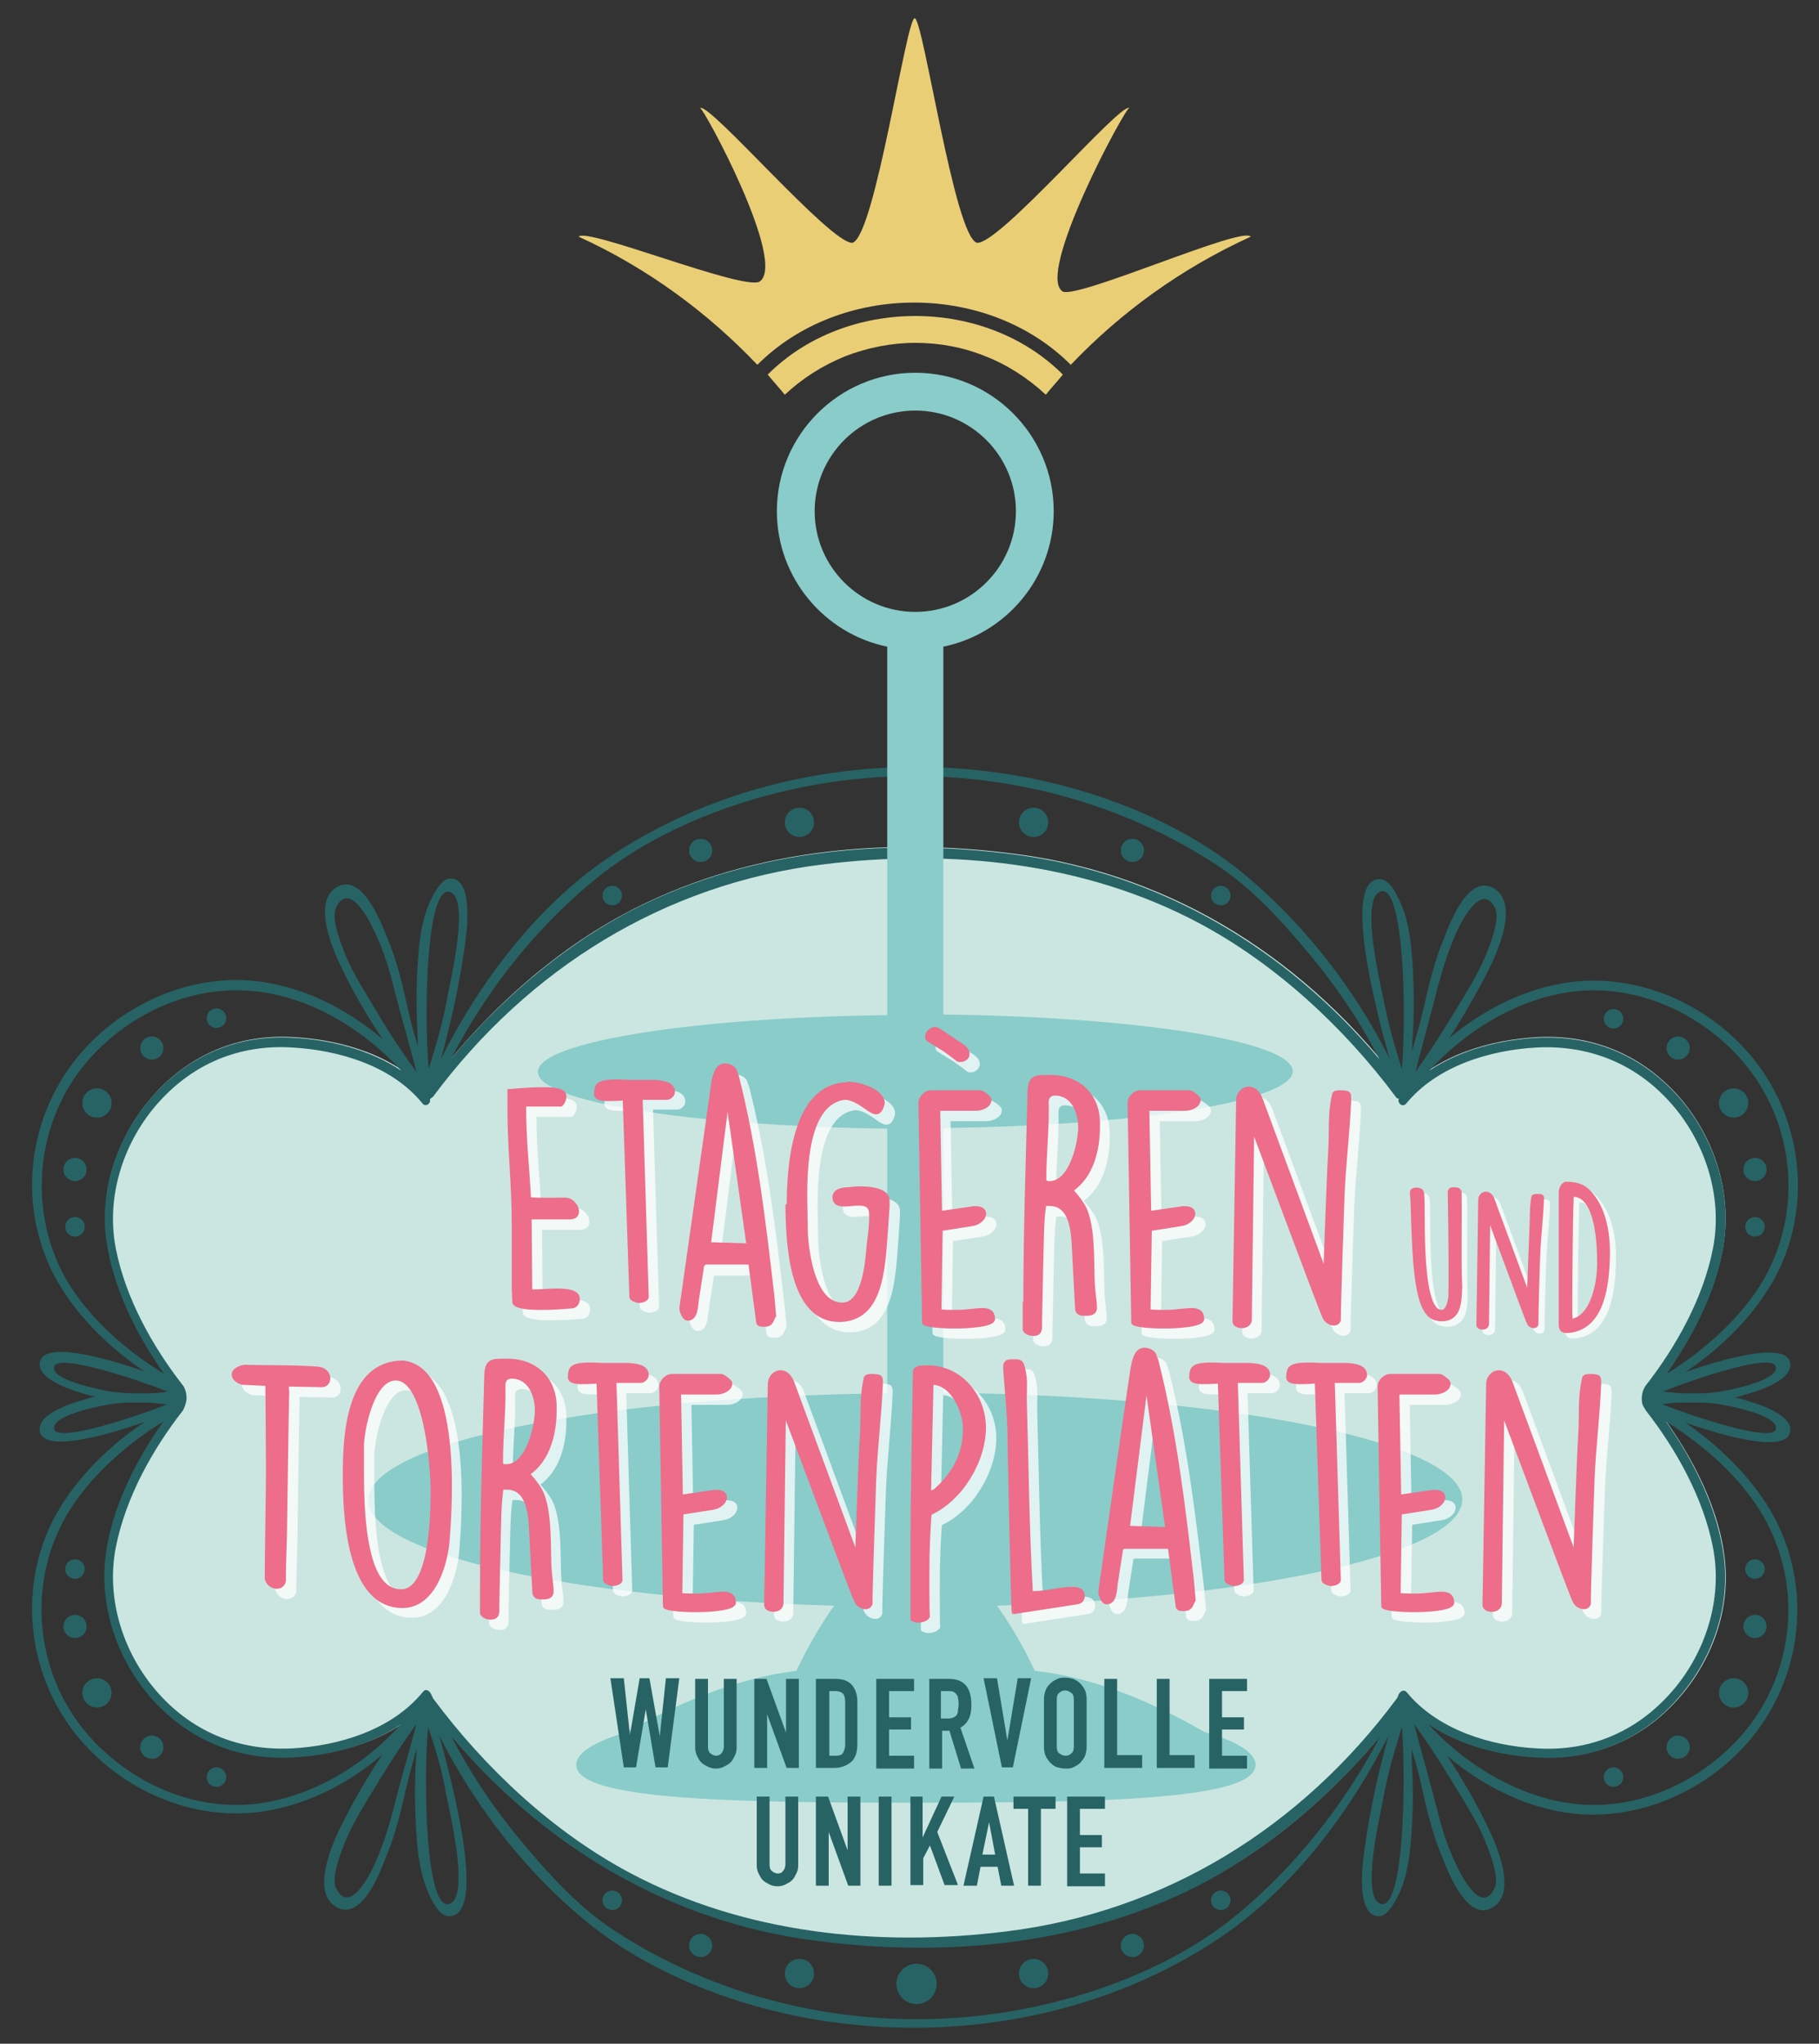 <?xml version="1.0" encoding="utf-8"?>
<!-- Generator: Adobe Illustrator 22.1.0, SVG Export Plug-In . SVG Version: 6.00 Build 0)  -->
<svg version="1.1" id="Ebene_1" xmlns="http://www.w3.org/2000/svg" xmlns:xlink="http://www.w3.org/1999/xlink" x="0px" y="0px"
	 viewBox="0 0 298.3 335" style="enable-background:new 0 0 298.3 335;" xml:space="preserve">
<rect x="0" y="0" width="298.3" height="335" fill="#333333" stroke="none"/>
<style type="text/css">
	.st0{fill:#CBE6E1;}
	.st1{fill:#276364;}
	.st2{fill:#89CCCA;}
	.st3{opacity:0.75;}
	.st4{fill:#FFFFFF;stroke:#FFFFFF;stroke-width:0.569;stroke-miterlimit:10;}
	.st5{fill:#ED6D8A;stroke:#ED6D8A;stroke-width:0.569;stroke-miterlimit:10;}
	.st6{fill:#ED6D8C;stroke:#ED6D8A;stroke-width:0.569;stroke-miterlimit:10;}
	.st7{fill:#EACE76;}
</style>
<path class="st0" d="M282.8,255.2c-1.1-9-6.2-18.1-11.7-25.1c0.3-0.4,0.5-0.9,0.5-1.4c0-0.3-0.1-0.7-0.2-1
	c5.3-7,10.3-15.9,11.4-24.8c1-8.5-2.1-17.2-7.8-23.5c-6-6.6-13.9-9.8-22.7-9.4c-7.8,0.4-16.5,2.9-21.9,8.8c0,0,0,0,0-0.1
	c-15.6-21-37.7-35.3-63.7-38.7c-21.9-2.9-44.9-0.7-64.5,9.9c-12.6,6.8-23.8,17.3-32.3,28.8c0,0,0,0,0,0.1
	c-5.4-5.9-14.1-8.4-21.9-8.8c-8.8-0.5-16.8,2.8-22.7,9.4c-5.7,6.3-8.9,15-7.8,23.5c1.1,9,6.2,18.1,11.7,25.1
	c0.1,0.1,0.1,0.1,0.2,0.2c-0.2,0.3-0.3,0.7-0.3,1.1c0,0.2,0,0.5,0.1,0.7c0,0,0,0,0,0c-5.5,7-10.6,16.1-11.7,25.1
	c-1,8.5,2.1,17.2,7.8,23.5c6,6.6,13.9,9.8,22.7,9.4c7.8-0.4,16.5-2.9,21.9-8.8c0,0,0,0,0,0.1c15.6,21,37.7,35.3,63.7,38.7
	c21.9,2.9,44.9,0.7,64.6-9.9c12.6-6.8,23.8-17.3,32.3-28.8c0,0,0,0,0-0.1c5.4,5.9,14.1,8.4,21.9,8.8c8.8,0.5,16.8-2.8,22.7-9.4
	C280.7,272.4,283.9,263.8,282.8,255.2z"/>
<g>
	<circle class="st1" cx="24.9" cy="171.8" r="1.9"/>
	<circle class="st1" cx="114.9" cy="139.4" r="1.9"/>
	<circle class="st1" cx="12.3" cy="191.7" r="1.9"/>
	<circle class="st1" cx="15.9" cy="180.8" r="2.4"/>
	<circle class="st1" cx="150.3" cy="133" r="3.3"/>
	<circle class="st1" cx="131.1" cy="134.8" r="2.4"/>
	<circle class="st1" cx="12.3" cy="201.1" r="1.6"/>
	<circle class="st1" cx="35.5" cy="166.9" r="1.6"/>
	<circle class="st1" cx="100.4" cy="146.8" r="1.6"/>
	<circle class="st1" cx="185.7" cy="139.4" r="1.9"/>
	<circle class="st1" cx="169.5" cy="134.8" r="2.4"/>
	<circle class="st1" cx="200.2" cy="146.8" r="1.6"/>
	<g>
		<path class="st1" d="M230.7,179.4c1.1-2.5,0.8-5.6,0.9-8.4c0.3-4,0.3-8.1,0.1-12.1c-0.2-3.5-0.5-7.3-1.9-10.6
			c-0.5-1.2-1.8-4.2-3.5-4.2c-7.7-0.1,2.3,32.1,3.4,35.6c0.3,0.9,1.7,0.5,1.5-0.4c-1.6-4.9-3.2-9.8-4.2-14.9
			c-0.6-3-4.1-17.4-0.5-18.3c4.5-1.1,4.2,29.3,2.8,32.8C228.8,179.9,230.3,180.2,230.7,179.4L230.7,179.4z"/>
	</g>
	<g>
		<path class="st1" d="M230.5,180.1c5.1-6.3,9.7-13.5,13.4-20.7c1.5-2.9,5.3-11.1,1.2-13.7c-4.2-2.7-7.3,5.5-8.3,8.1
			c-1.6,3.8-2.5,7.8-3.4,11.7c-1.1,4.8-2.8,9.4-3.8,14.2c-0.2,0.9,1.3,1.4,1.5,0.4c1.3-6,3.1-12,4.6-18c0.8-3,1.7-5.9,2.9-8.7
			c0.7-1.7,4.3-9.2,6.6-4.5c0.8,1.7-0.7,5.5-1.3,7.1c-1.1,2.8-2.6,5.3-4.1,7.8c-3.2,5.3-6.4,10.5-10.3,15.3
			C228.8,179.8,229.9,180.8,230.5,180.1L230.5,180.1z"/>
	</g>
	<circle class="st1" cx="275.2" cy="171.8" r="1.9"/>
	<circle class="st1" cx="287.8" cy="191.7" r="1.9"/>
	<circle class="st1" cx="284.3" cy="180.8" r="2.4"/>
	<circle class="st1" cx="287.8" cy="201.1" r="1.6"/>
	<circle class="st1" cx="264.6" cy="167" r="1.6"/>
	<circle class="st1" cx="24.9" cy="286.4" r="1.9"/>
	<circle class="st1" cx="114.9" cy="318.9" r="1.9"/>
	<circle class="st1" cx="12.3" cy="266.6" r="1.9"/>
	<circle class="st1" cx="15.9" cy="277.5" r="2.4"/>
	<circle class="st1" cx="150.3" cy="325.2" r="3.3"/>
	<circle class="st1" cx="131.1" cy="323.5" r="2.4"/>
	<circle class="st1" cx="12.3" cy="257.2" r="1.6"/>
	<circle class="st1" cx="35.5" cy="291.3" r="1.6"/>
	<circle class="st1" cx="100.4" cy="311.5" r="1.6"/>
	<circle class="st1" cx="185.7" cy="318.9" r="1.9"/>
	<circle class="st1" cx="169.5" cy="323.5" r="2.4"/>
	<circle class="st1" cx="200.2" cy="311.5" r="1.6"/>
	<path class="st1" d="M276.4,233.2c6.9,2.4,16.9,5.1,17.2,1.3c0.2-2.6-5.1-4.3-6.8-4.8c-0.8-0.3-1.6-0.5-2.4-0.6
		c0.6-0.1,1.2-0.3,1.8-0.5c1.8-0.5,7.6-2.2,7.4-5c-0.3-3.8-10.3-1.1-17.2,1.3c7-4.7,13.4-11.4,16.3-19c4.3-11.2,2-23.9-5.7-33
		c-7-8.2-17.8-13.1-28.7-12c-11.2,1.2-21.7,8.4-28.2,17.4c-5.9-13.7-15.6-26.7-27.3-36c-11-8.6-25.9-13.9-39.6-15.7
		c-21.9-3-45.2,1.6-63.6,14.1c-11.5,7.8-21,20.3-27.3,32.9c1.6-5.8,2.9-11.6,3.8-17.7c0.3-2,1.9-12-2.3-11.9c-1.4,0-2.7,2.6-3.2,3.6
		c-1.5,3.2-1.9,7-2.1,10.5c-0.3,4-0.2,8.1,0,12.1c0,0.4,0,0.8,0,1.2c-0.6-2-1.2-4-1.6-6c-0.9-4-1.8-7.9-3.4-11.7
		c-1-2.5-4.2-10.9-8.4-8.2c-3.9,2.5-0.5,10.2,0.9,13.1c1.9,4,4.2,7.9,6.7,11.7c-6-5.1-13.3-8.7-20.9-9.5c-10.8-1.1-21.7,3.8-28.7,12
		c-7.7,9.1-10,21.8-5.7,33c2.9,7.6,9.3,14.3,16.3,19c-6.9-2.4-16.9-5.1-17.2-1.3c-0.2,2.6,5.1,4.3,6.8,4.8c0.8,0.3,1.6,0.5,2.4,0.6
		c-0.6,0.1-1.2,0.3-1.8,0.5c-1.8,0.5-7.6,2.2-7.4,5c0.3,3.8,10.3,1.1,17.2-1.3c-7,4.7-13.4,11.4-16.3,19c-4.3,11.2-2,23.9,5.7,33
		c7,8.2,17.8,13.1,28.7,12c7.6-0.8,15-4.4,20.9-9.5c-2.4,3.6-4.6,7.4-6.5,11.2c-1.5,2.9-5.3,11.1-1.2,13.7c4.2,2.7,7.3-5.5,8.3-8.1
		c1.6-3.8,2.5-7.8,3.4-11.7c0.5-2.1,1.1-4.1,1.6-6.1c0,0.2,0,0.4,0,0.6c-0.3,4-0.3,8.1-0.1,12.1c0.2,3.5,0.5,7.3,1.9,10.6
		c0.5,1.2,1.8,4.2,3.5,4.2c6,0.1,1.3-19.4-1.6-29.7c6,12,14.8,23.2,25.2,31.4c11,8.6,25.9,13.9,39.6,15.7c21.9,3,45.2-1.6,63.6-14.1
		c11.5-7.8,21-20.3,27.3-32.9c-1.6,5.8-2.9,11.6-3.8,17.7c-0.3,2-1.9,12,2.3,11.9c1.4,0,2.7-2.6,3.2-3.6c1.5-3.2,1.9-7,2.1-10.5
		c0.3-4,0.2-8.1,0-12.1c0-0.4,0-0.8,0-1.2c0.6,2,1.2,4,1.6,6c0.9,4,1.8,7.9,3.4,11.7c1,2.5,4.2,10.9,8.4,8.2
		c3.9-2.5,0.5-10.2-0.9-13.1c-1.9-4-4.2-7.9-6.7-11.7c6,5.1,13.3,8.7,20.9,9.5c10.8,1.1,21.7-3.8,28.7-12c7.7-9.1,10-21.8,5.7-33
		C289.7,244.6,283.3,238,276.4,233.2z M283.2,230.4c1.6,0.3,8.6,1.8,8,3.9c-0.6,2.2-13.5-2.1-18.6-4.1c1.1-0.2,2.2-0.3,3.3-0.3
		c0.9,0,1.9,0,2.8,0C280.2,229.9,281.7,230.1,283.2,230.4z M291.2,224c0.6,2.1-6.4,3.6-8,3.9c-1.5,0.3-2.9,0.5-4.4,0.5
		c-0.9,0-1.8,0-2.7,0c-1.1,0-2.3-0.2-3.4-0.3C277.7,226.1,290.6,221.7,291.2,224z M259.4,162.4c10.1-0.7,20,4.1,26.5,11.7
		c7.9,9.3,9.7,22.7,4.3,33.8c-3.4,7-10.1,13.1-16.9,17.3c4.6-6.5,8.6-14.4,9.5-22.2c1-8.5-2.1-17.2-7.8-23.5
		c-6-6.6-13.9-9.8-22.7-9.4c-6.1,0.3-12.7,1.9-17.9,5.4C240.8,168.5,249.9,163.1,259.4,162.4z M97.9,143.9
		c10.9-8.8,26.1-14.1,39.9-15.9c21.3-2.8,43.5,1.9,61.6,13.7c5.5,3.6,10.2,8.6,14.4,13.6c4.8,5.6,9,11.7,12.4,18.3
		c-15.3-18.1-35.8-30.4-59.6-33.5c-21.9-2.9-44.9-0.7-64.5,9.9c-10.6,5.8-20.3,14.2-28.1,23.5C79.7,162.4,88,151.9,97.9,143.9z
		 M73.7,146.2c3.5,0.9,0.1,14.7-0.4,17.6c-0.7,3.9-1.8,7.6-3,11.4C69.5,166.1,69.9,145.3,73.7,146.2z M60.5,163.7
		c-1.5-2.5-3.1-5.1-4.1-7.8c-0.6-1.6-2.1-5.3-1.3-7.1c2.3-4.8,5.9,2.9,6.6,4.5c1.3,2.8,2.2,5.8,2.9,8.7c1.2,4.6,2.5,9.1,3.7,13.7
		C65.4,171.8,62.9,167.8,60.5,163.7z M9.9,207.9c-5.3-11-3.6-24.5,4.3-33.8c6.5-7.6,16.4-12.4,26.5-11.7c9.5,0.6,18.6,6,25.1,13.1
		c-5.2-3.5-11.8-5.1-17.9-5.4c-8.8-0.5-16.8,2.8-22.7,9.4c-5.7,6.3-8.9,15-7.8,23.5c1,7.8,4.9,15.7,9.5,22.2
		C20,221,13.3,214.9,9.9,207.9z M8.9,224c0.6-2.2,13.5,2.1,18.6,4.1c-1.1,0.2-2.2,0.3-3.3,0.3c-0.9,0-1.9,0-2.8,0
		c-1.5-0.1-3-0.2-4.4-0.5C15.3,227.5,8.3,226.1,8.9,224z M8.9,234.3c-0.6-2.1,6.4-3.6,8-3.9c1.5-0.3,2.9-0.5,4.4-0.5
		c0.9,0,1.8,0,2.7,0c1.1,0,2.3,0.2,3.4,0.3C22.4,232.2,9.5,236.5,8.9,234.3z M40.7,295.8c-10.1,0.7-20-4.1-26.5-11.7
		c-7.9-9.3-9.7-22.7-4.3-33.8c3.4-7,10.1-13.1,16.9-17.3c-4.6,6.5-8.6,14.4-9.5,22.2c-1,8.5,2.1,17.2,7.8,23.5
		c6,6.6,13.9,9.8,22.7,9.4c6.1-0.3,12.7-1.9,17.9-5.4C59.3,289.8,50.2,295.1,40.7,295.8z M64.6,296.3c-0.8,3-1.7,5.9-2.9,8.7
		c-0.7,1.7-4.3,9.2-6.6,4.5c-0.8-1.7,0.7-5.5,1.3-7.1c1.1-2.8,2.6-5.3,4.1-7.8c2.5-4.1,5-8.2,7.8-12
		C67.1,287.2,65.7,291.7,64.6,296.3z M73.1,293.8c0.6,3,4.1,17.4,0.5,18.3c-3.8,0.9-4.2-19.9-3.4-29
		C71.4,286.6,72.5,290.1,73.1,293.8z M202.3,314.3c-10.9,8.8-26.1,14.1-39.9,15.9c-21.3,2.8-43.5-1.9-61.6-13.7
		c-5.5-3.6-10.2-8.6-14.4-13.6c-4.8-5.6-9-11.7-12.4-18.3c15.3,18.1,35.8,30.4,59.6,33.5c21.9,2.9,44.9,0.7,64.6-9.9
		c10.6-5.8,20.3-14.2,28.1-23.5C220.4,295.9,212.1,306.4,202.3,314.3z M226.5,312.1c-3.5-0.9-0.1-14.7,0.4-17.6
		c0.7-3.9,1.8-7.6,3-11.4C230.6,292.2,230.2,313,226.5,312.1z M230.7,277.4c-0.5-0.6-1.2-0.1-1.4,0.5c0,0.1-0.2,0.5-0.3,0.6
		c-15.6,21-37.9,34.9-64,38.1c-20.9,2.6-42.9,0.4-61.7-9.6c-12.6-6.7-23.7-17.1-32.2-28.5c-0.1-0.1-0.3-0.6-0.4-0.8
		c-0.3-0.6-0.9-1-1.4-0.3c-5.1,6.2-13.8,8.8-21.5,9.2c-8.5,0.4-16-2.6-21.7-8.9c-5.8-6.4-8.8-15.5-7.1-24.1c1.6-8.1,6-16,11-22.4
		c0.2-0.3,0.6-1.4,0.6-2c0-1.2-0.5-2-0.6-2.1c0,0,0,0,0,0c-5-6.4-9.4-14.3-11-22.4c-1.7-8.6,1.3-17.7,7.1-24.1
		c5.7-6.3,13.2-9.4,21.7-8.9c7.7,0.4,16.5,3,21.5,9.2c0.5,0.6,1.4,0,1.2-0.7c0.1-0.1,0.1-0.1,0.2-0.2c0.1-0.1,0.2-0.1,0.3-0.2
		c15.6-21,37.9-34.9,63.9-38.1c20.9-2.6,42.9-0.4,61.7,9.6c12.6,6.7,23.8,17.1,32.3,28.5c0.1,0.2,0.3,0.3,0.5,0.3
		c-0.3,0.7,0.6,1.5,1.2,0.8c5.1-6.2,13.8-8.8,21.5-9.2c8.5-0.4,16,2.6,21.7,8.9c5.8,6.4,8.8,15.5,7.1,24.1c-1.6,8.1-6,16-11,22.4
		c0,0,0,0,0,0c-0.8,1.1-0.7,2.4-0.6,2.9c0,0.3,0.5,1,0.6,1.2c0,0,0,0,0,0c5,6.4,9.4,14.3,11,22.4c1.7,8.6-1.3,17.7-7.1,24.1
		c-5.7,6.3-13.2,9.4-21.7,8.9C244.5,286.2,235.8,283.6,230.7,277.4z M239.7,294.6c1.5,2.5,3.1,5.1,4.1,7.8c0.6,1.6,2.1,5.3,1.3,7.1
		c-2.3,4.8-5.9-2.9-6.6-4.5c-1.3-2.8-2.2-5.8-2.9-8.7c-1.2-4.6-2.5-9.1-3.7-13.7C234.7,286.4,237.2,290.5,239.7,294.6z M285.9,284.1
		c-6.5,7.6-16.4,12.4-26.5,11.7c-9.5-0.7-18.7-6.1-25.2-13.2c5.2,3.6,11.9,5.2,18,5.5c8.8,0.5,16.8-2.8,22.7-9.4
		c5.7-6.3,8.9-15,7.8-23.5c-1-7.8-4.9-15.7-9.5-22.2c6.8,4.2,13.5,10.3,16.9,17.3C295.6,261.4,293.8,274.8,285.9,284.1z"/>
	<circle class="st1" cx="275.2" cy="286.4" r="1.9"/>
	<circle class="st1" cx="287.8" cy="266.6" r="1.9"/>
	<circle class="st1" cx="284.3" cy="277.5" r="2.4"/>
	<circle class="st1" cx="287.8" cy="257.2" r="1.6"/>
	<circle class="st1" cx="264.6" cy="291.3" r="1.6"/>
</g>
<g>
	<path class="st2" d="M239.8,245.8c0-9.4-37.7-17-85.1-17.5v-43.4c32-0.4,57.3-4.4,57.3-9.3c0-4.9-25.2-8.9-57.3-9.3V106
		c10.3-2.1,18.1-11.3,18.1-22.2c0-12.5-10.2-22.7-22.7-22.7c-12.5,0-22.7,10.2-22.7,22.7c0,10.9,7.8,20.1,18.1,22.2v60.4
		c-32,0.4-57.3,4.4-57.3,9.3c0,4.9,25.2,8.9,57.3,9.3v43.4c-47.4,0.5-85.1,8.1-85.1,17.5c0,8.8,33.1,16.1,76.4,17.3
		c-3.8,5.3-6.2,10.7-6.2,10.7c-10.6,1.2-20.9,6.1-27.8,10c-5.3,1.6-8.3,3.4-8.3,5.4c0,5.7,24.9,6.2,55.7,6.2
		c30.8,0,55.7-0.5,55.7-6.2c0-2-3.1-3.9-8.4-5.4c-6.9-4-17.1-8.9-27.8-10c0,0-2.4-5.4-6.2-10.7C206.7,261.9,239.8,254.6,239.8,245.8
		z M133.6,83.8c0-9.1,7.4-16.5,16.5-16.5c9.1,0,16.5,7.4,16.5,16.5c0,9.1-7.4,16.5-16.5,16.5C141,100.3,133.6,92.9,133.6,83.8z"/>
</g>
<g>
	<g class="st3">
		<path class="st4" d="M85.9,212.7v-10.2c0-7.3-0.7-12.1-0.7-19.4v-2.6c8.2-0.7,9.1-0.1,9.1,1c0,0.4-0.3,1.1-0.6,1.3h-5.6
			c-0.4,0-0.4,0.3-0.4,0.4c0,5.4,0.5,9.4,0.8,15c0.8,0.2,5.1,0.1,6,0.1c1.7,0.1,2.9,3,0.6,3h-6.5l0.1,12c1.2,0.3,7.8-1,7.8,1.3
			c0,0.6-0.3,1.2-1,1.3h-0.3c-1.9,0.2-9.2,0.7-9.2-0.8L85.9,212.7z"/>
		<path class="st4" d="M104.1,181.7c-3.2,0.2-4.6,0.2-4.7-0.7c0.1-1.7,0.1-2.4,5.4-2.1h4.3c1.1,0.1,3,0.2,3,1.7c0,0.5-0.6,1-1,1
			h-4.3l1,32.6c0,0.5-1,0.7-1.3,0.7c-0.3,0-1.3-0.3-1.3-0.7L104.1,181.7z"/>
		<path class="st4" d="M117.1,208.8l-0.3,0.3l-0.9,5.8c-0.1,0.8-0.1,3-1.5,3c-0.7,0-1.1-1.3-1.1-1.8c5.3-37.2,5.4-37.3,5.4-37.3
			c0.3-1,0.6-2.4,1.9-2.4c0.6,0,1.3,0.3,1.6,0.8l0.4,1.1c3,11.8,4.4,23.8,5.8,35.9l0.3,3.3c0,0.1-0.1,0.1-0.1,0.1
			c-0.4,1-0.6,1.4-1.5,1.4h-0.2c-0.3,0-0.8,0-0.9-0.4l-1.3-9.8H117.1z M117.9,205.6l6.4,0.2l-3.4-24L117.9,205.6z"/>
		<path class="st4" d="M131,199.4c0-6.4,0.8-19.6,9.4-20l0.4-0.1c2,0,5.7,1.3,5.7,3.2c0,0.2-0.1,0.4-0.2,0.7c-1,2.5-2.8-1.1-5.8-1.5
			h-0.3c-4.7,0.6-6.4,6.9-6.4,15.5v1.1l0.1,5.6c0.2,3.4,1.3,11.6,5.9,11.6h0.2c3.4-0.2,3.9-7.1,4.1-9.6c0.2-1.7,0.5-3.5,0.4-5.4
			c-0.2-3.2-5.9,0.3-6-2.5c0-1.2,1.4-1.4,2.3-1.4l0.9-0.1c1.2-0.1,5.6-0.2,5.6,2v1c-0.1,1.6-0.5,7.3-0.6,8.1
			c-0.5,4.5-1.5,10.2-7,10.5h-0.4c-7.9,0-8.4-12.5-8.5-18V199.4z"/>
		<path class="st4" d="M152.6,182.5c0-0.9,0.9-1.8,1.8-1.8h8.1c0.3,0,1.3,0.8,1.4,1c0.1,0.1,0.1,0.2,0.1,0.3c0,1-1.4,1.5-2.2,1.5
			h-6.2l0.3,17l5.5-0.8h0.3c2.4,0,1.5,2.4-0.6,2.7l-5.1,0.8l-0.2,13.4c0.5,0.1,2.2,0.1,2.7,0.1c3.4,0,6-1.2,6.1,1.2
			c0.1,1.7-11.4,1.5-11.4,0.6L152.6,182.5z M159.2,175.5c-0.3,0-0.4,0-0.7-0.3l-1.9-1.4l-2.6-1.6c-0.3-0.2-0.3-0.3-0.3-0.6
			c0-0.7,0.8-1.3,1.4-1.3c0,0,0.4,0.2,0.5,0.2l3.3,2.2c0.6,0.4,1.5,0.9,1.5,1.7C160.4,175,159.8,175.5,159.2,175.5z"/>
		<path class="st4" d="M169.7,215.4c0-11.6,0.4-23.2,0.7-34.8c0.1-2.4,1-2.4,3-2.4h0.5c4.7,0,7.8,3.1,7.8,7.6v0.6
			c0,3.7-1,8.1-4.4,10.4c0.3,0.3,1.4,1.6,1.6,2c2.3,3,1.7,10.4,2,13.9c0,0.3,0.3,2.7,0.3,3v0.4c0,0.9-0.8,1-1.5,1h-0.1
			c-0.6,0-1.2,0-1.4-0.7c-0.1-1.7-0.5-9.6-0.6-11.3c-0.2-2.5-0.7-6-3.9-6H173c-0.1,0.5-0.3,2.5-0.3,3c-0.1,0.5-0.3,11.9-0.4,16.2
			c0,1,0.2,2.1-1.1,2.1c-0.6,0-1.2-0.2-1.5-0.7V215.4z M173.7,195.5c3.6,0,5-6.7,5-9.1c0-2.4-1.1-5.5-4.1-5.5
			c-0.8,0-1.3,0.5-1.3,1.3c0.1,4.5-0.4,8.2-0.4,12.8C173,195.5,173.4,195.5,173.7,195.5z"/>
		<path class="st4" d="M186.9,182.5c0-0.9,0.9-1.8,1.8-1.8h8.1c0.3,0,1.3,0.8,1.4,1c0.1,0.1,0.1,0.2,0.1,0.3c0,1-1.4,1.5-2.2,1.5
			h-6.2l0.3,17l5.5-0.8h0.3c2.4,0,1.5,2.4-0.6,2.7l-5.1,0.8l-0.2,13.4c0.5,0.1,2.2,0.1,2.7,0.1c3.4,0,6-1.2,6.1,1.2
			c0.1,1.7-11.4,1.5-11.4,0.6L186.9,182.5z"/>
		<path class="st4" d="M204.6,182.2c-0.1-2.1,2.7-3.3,3.8-0.3l10.5,28.4c0.1-2.3,0.5-14.9,0.8-19.9c0.2-3.1-0.1-6.2,0.6-9.1
			c0-0.6,0.6-0.6,1.3-0.6c1.2,0.1,1.3,0.1,1.3,1.2c-0.2,5.3-0.9,10.7-1.1,16c-0.1,3-0.6,17.2-0.6,20.2c-0.4,1.1-2,0.5-2.4-0.4
			c-0.5-1.1-0.9-2.1-11.8-31.2l-0.4,31.5c0,1.5-2.6,1.4-2.6,0.3L204.6,182.2z"/>
	</g>
	<g>
		<g>
			<path class="st5" d="M84.2,211v-10.2c0-7.3-0.7-12.1-0.7-19.4v-2.6c8.2-0.7,9.1-0.1,9.1,1c0,0.4-0.3,1.1-0.6,1.3h-5.6
				c-0.4,0-0.4,0.3-0.4,0.4c0,5.4,0.5,9.4,0.8,15c0.8,0.2,5.1,0.1,6,0.1c1.7,0.1,2.9,3,0.6,3h-6.5l0.1,12c1.2,0.3,7.8-1,7.8,1.3
				c0,0.6-0.3,1.2-1,1.3h-0.3c-1.9,0.2-9.2,0.7-9.2-0.8L84.2,211z"/>
			<path class="st5" d="M102.4,180.1c-3.2,0.2-4.6,0.2-4.7-0.7c0.1-1.7,0.1-2.4,5.4-2.1h4.3c1.1,0.1,3,0.2,3,1.7c0,0.5-0.6,1-1,1
				h-4.3l1,32.6c0,0.5-1,0.7-1.3,0.7s-1.3-0.3-1.3-0.7L102.4,180.1z"/>
			<path class="st5" d="M115.5,207.1l-0.3,0.3l-0.9,5.8c-0.1,0.8-0.1,3-1.5,3c-0.7,0-1.1-1.3-1.1-1.8C117,177.1,117,177,117,177
				c0.3-1,0.6-2.4,1.9-2.4c0.6,0,1.3,0.3,1.6,0.8l0.4,1.1c3,11.8,4.4,23.8,5.8,35.9l0.3,3.3c0,0.1-0.1,0.1-0.1,0.1
				c-0.4,1-0.6,1.4-1.5,1.4h-0.2c-0.3,0-0.8,0-0.9-0.4l-1.3-9.8H115.5z M116.3,203.9l6.4,0.2l-3.4-24L116.3,203.9z"/>
			<path class="st5" d="M129.3,197.7c0-6.4,0.8-19.6,9.4-20l0.4-0.1c2,0,5.7,1.3,5.7,3.2c0,0.2-0.1,0.4-0.2,0.7
				c-1,2.5-2.8-1.1-5.8-1.5h-0.3c-4.7,0.6-6.4,6.9-6.4,15.5v1.1l0.1,5.6c0.2,3.4,1.3,11.6,5.9,11.6h0.2c3.4-0.2,3.9-7.1,4.1-9.6
				c0.2-1.7,0.5-3.5,0.4-5.4c-0.2-3.2-5.9,0.3-6-2.5c0-1.2,1.4-1.4,2.3-1.4l0.9-0.1c1.2-0.1,5.6-0.2,5.6,2v1
				c-0.1,1.6-0.5,7.3-0.6,8.1c-0.5,4.5-1.5,10.2-7,10.5h-0.4c-7.9,0-8.4-12.5-8.5-18V197.7z"/>
			<path class="st5" d="M150.9,180.8c0-0.9,0.9-1.8,1.8-1.8h8.1c0.3,0,1.3,0.8,1.4,1c0.1,0.1,0.1,0.2,0.1,0.3c0,1-1.4,1.5-2.2,1.5
				h-6.2l0.3,17l5.5-0.8h0.3c2.4,0,1.5,2.4-0.6,2.7l-5.1,0.8l-0.2,13.4c0.5,0.1,2.2,0.1,2.7,0.1c3.4,0,6-1.2,6.1,1.2
				c0.1,1.7-11.4,1.5-11.4,0.6L150.9,180.8z M157.5,173.8c-0.3,0-0.4,0-0.7-0.3l-1.9-1.4l-2.6-1.6c-0.3-0.2-0.3-0.3-0.3-0.6
				c0-0.7,0.8-1.3,1.4-1.3c0,0,0.4,0.2,0.5,0.2l3.3,2.2c0.6,0.4,1.5,0.9,1.5,1.7C158.8,173.3,158.2,173.8,157.5,173.8z"/>
			<path class="st5" d="M168.1,213.7c0-11.6,0.4-23.2,0.7-34.8c0.1-2.4,1-2.4,3-2.4h0.5c4.7,0,7.8,3.1,7.8,7.6v0.6
				c0,3.7-1,8.1-4.4,10.4c0.3,0.3,1.4,1.6,1.6,2c2.3,3,1.7,10.4,2,13.9c0,0.3,0.3,2.7,0.3,3v0.4c0,0.9-0.8,1-1.5,1h-0.1
				c-0.6,0-1.2,0-1.4-0.7c-0.1-1.7-0.5-9.6-0.6-11.3c-0.2-2.5-0.7-6-3.9-6h-0.8c-0.1,0.5-0.3,2.5-0.3,3c-0.1,0.5-0.3,11.9-0.4,16.2
				c0,1,0.2,2.1-1.1,2.1c-0.6,0-1.2-0.2-1.5-0.7V213.7z M172.1,193.9c3.6,0,5-6.7,5-9.1c0-2.4-1.1-5.5-4.1-5.5
				c-0.8,0-1.3,0.5-1.3,1.3c0.1,4.5-0.4,8.2-0.4,12.8C171.4,193.8,171.7,193.9,172.1,193.9z"/>
			<path class="st5" d="M185.2,180.8c0-0.9,0.9-1.8,1.8-1.8h8.1c0.3,0,1.3,0.8,1.4,1c0.1,0.1,0.1,0.2,0.1,0.3c0,1-1.4,1.5-2.2,1.5
				h-6.2l0.3,17l5.5-0.8h0.3c2.4,0,1.5,2.4-0.6,2.7l-5.1,0.8l-0.2,13.4c0.5,0.1,2.2,0.1,2.7,0.1c3.4,0,6-1.2,6.1,1.2
				c0.1,1.7-11.4,1.5-11.4,0.6L185.2,180.8z"/>
			<path class="st5" d="M203,180.5c-0.1-2.1,2.7-3.3,3.8-0.3l10.5,28.4c0.1-2.3,0.5-14.9,0.8-19.9c0.2-3.1-0.1-6.2,0.6-9.1
				c0-0.6,0.6-0.6,1.3-0.6c1.2,0.1,1.3,0.1,1.3,1.2c-0.2,5.3-0.9,10.7-1.1,16c-0.1,3-0.6,17.2-0.6,20.2c-0.4,1.1-2,0.5-2.4-0.4
				c-0.5-1.1-0.9-2.1-11.8-31.2l-0.4,31.5c0,1.5-2.6,1.4-2.6,0.3L203,180.5z"/>
		</g>
	</g>
</g>
<g>
	<g class="st3">
		<path class="st4" d="M237.3,217.2c-0.2,0-0.4,0-0.7-0.1c-3.6-0.4-3.8-9.2-4.1-19.3l-0.1-1.4v-0.1c0-0.6,1.5-0.6,1.7,0
			c0.5,0.8-0.8,19.6,3.2,19.6c1,0,1.3-1.6,1.4-2.4c0.1-3.6,0-11.6-0.1-17.2c0.1-0.5,0.3-0.5,0.8-0.5c0.5,0,0.9,0.1,0.9,0.6
			c0.1,5.1-0.1,10.2,0.1,15.5C240.4,214.3,240.3,217.2,237.3,217.2z"/>
		<path class="st4" d="M243.7,197.7c-0.1-1.2,1.5-1.8,2.1-0.2l5.9,16c0-1.3,0.3-8.4,0.4-11.2c0.1-1.7,0-3.5,0.3-5.1
			c0-0.3,0.3-0.3,0.8-0.3c0.7,0,0.8,0.1,0.7,0.7c-0.1,3-0.5,6-0.6,9c-0.1,1.7-0.3,9.7-0.3,11.4c-0.2,0.6-1.1,0.3-1.3-0.2
			c-0.3-0.6-0.5-1.2-6.6-17.6l-0.2,17.7c0,0.9-1.5,0.8-1.5,0.2L243.7,197.7z"/>
		<path class="st4" d="M256.9,213.1c0-2.5,0-14,0-16.5v-0.1c0-0.6,0.2-1.3,0.8-1.6h0.3c1.2,0,2.4,0.3,3.2,1
			c3.1,2.8,3.7,7.7,3.5,11.7c-0.2,5.6-1.5,10.9-6.3,11.5c-0.9,0.1-1.5,0-1.5-1.1V213.1z M258.5,207.5c0,2.6-0.1,7,0,9.9
			c3.6-0.5,4.6-6.3,4.6-9.4c0-2.3-0.1-11.2-4.2-11.2h-0.2C258.7,198.4,258.5,205.9,258.5,207.5z"/>
	</g>
	<g>
		<g>
			<path class="st6" d="M236.4,216.3c-0.2,0-0.4,0-0.7-0.1c-3.6-0.4-3.8-9.2-4.1-19.3l-0.1-1.4v-0.1c0-0.6,1.5-0.6,1.7,0
				c0.5,0.8-0.8,19.6,3.2,19.6c1,0,1.3-1.6,1.4-2.4c0.1-3.6,0-11.6-0.1-17.2c0.1-0.5,0.3-0.5,0.8-0.5c0.5,0,0.9,0.1,0.9,0.6
				c0.1,5.1-0.1,10.2,0.1,15.5C239.4,213.4,239.4,216.3,236.4,216.3z"/>
			<path class="st6" d="M242.7,196.8c-0.1-1.2,1.5-1.8,2.1-0.2l5.9,16c0-1.3,0.3-8.4,0.4-11.2c0.1-1.7,0-3.5,0.3-5.1
				c0-0.3,0.3-0.3,0.8-0.3c0.7,0,0.8,0.1,0.7,0.7c-0.1,3-0.5,6-0.6,9c-0.1,1.7-0.3,9.7-0.3,11.4c-0.2,0.6-1.1,0.3-1.3-0.2
				c-0.3-0.6-0.5-1.2-6.6-17.6l-0.2,17.7c0,0.9-1.5,0.8-1.5,0.2L242.7,196.8z"/>
			<path class="st6" d="M255.9,212.2c0-2.5,0-14,0-16.5v-0.1c0-0.6,0.2-1.3,0.8-1.6h0.3c1.2,0,2.4,0.3,3.2,1
				c3.1,2.8,3.7,7.7,3.5,11.7c-0.2,5.6-1.5,10.9-6.3,11.5c-0.9,0.1-1.5,0-1.5-1.1V212.2z M257.6,206.6c0,2.6-0.1,7,0,9.9
				c3.6-0.5,4.6-6.3,4.6-9.4c0-2.3-0.1-11.2-4.2-11.2h-0.2C257.7,197.5,257.6,205,257.6,206.6z"/>
		</g>
	</g>
</g>
<g>
	<g class="st3">
		<path class="st4" d="M45.6,242.6c0-4-0.1-13.9-0.1-14l-4.1-0.2c-1.6-0.5-2.3-2.1,0.3-2.7c4,0.1,7.9,0,12.1,0.3
			c2.3,0.2,2.2,2.8,0.7,2.8l-5.6-0.1c-0.1,0.1-0.3,16.3-0.4,23c0,2.1-0.2,6.1-0.2,8.5v0.7c-0.4,1.5-2.5,1.1-2.9-0.4
			C45.4,256.9,45.6,246.3,45.6,242.6z"/>
		<path class="st4" d="M67.7,224.9c9.2,1,7.9,22.9,7.3,29.7c-0.4,3.7-2.3,10.3-7.4,10.3c-9.1,0-9.5-15.5-9.5-21.5
			C58.2,236.9,58.6,224.9,67.7,224.9z M61.1,243.2c0,15,2.8,19.2,6.4,19.2c5,0,5.1-13,5.1-16.3v-0.2c0-4-1.1-18.3-6-18.3
			c-3.9,0-5.5,8.6-5.5,11.1C61.1,240.4,61.1,241.8,61.1,243.2z"/>
		<path class="st4" d="M80.6,261.9c0-11.6,0.4-23.2,0.7-34.8c0.1-2.4,1-2.4,3-2.4h0.5c4.7,0,7.8,3.1,7.8,7.6v0.6
			c0,3.7-1,8.1-4.4,10.4c0.3,0.3,1.4,1.6,1.6,2c2.3,3,1.7,10.4,2,13.9c0,0.3,0.3,2.7,0.3,3v0.4c0,0.9-0.8,1-1.5,1h-0.1
			c-0.6,0-1.2,0-1.4-0.7c-0.1-1.7-0.5-9.6-0.6-11.3c-0.2-2.5-0.7-6-3.9-6h-0.8c-0.1,0.5-0.3,2.5-0.3,3c-0.1,0.5-0.3,11.9-0.4,16.2
			c0,1,0.2,2.1-1.1,2.1c-0.6,0-1.2-0.2-1.5-0.7V261.9z M84.6,242c3.6,0,5-6.7,5-9.1c0-2.4-1.1-5.5-4.1-5.5c-0.8,0-1.3,0.5-1.3,1.3
			c0.1,4.5-0.4,8.2-0.4,12.8C83.9,241.9,84.3,242,84.6,242z"/>
		<path class="st4" d="M99.7,228.2c-3.2,0.2-4.6,0.2-4.7-0.7c0.1-1.7,0.1-2.4,5.4-2.1h4.3c1.1,0.1,3,0.2,3,1.7c0,0.5-0.6,1-1,1h-4.3
			l1,32.6c0,0.5-1,0.7-1.3,0.7c-0.3,0-1.3-0.3-1.3-0.7L99.7,228.2z"/>
		<path class="st4" d="M110.1,229c0-0.9,0.9-1.8,1.8-1.8h8.1c0.3,0,1.3,0.8,1.4,1c0.1,0.1,0.1,0.2,0.1,0.3c0,1-1.4,1.5-2.2,1.5h-6.2
			l0.3,17l5.5-0.8h0.3c2.4,0,1.5,2.4-0.6,2.7l-5.1,0.8l-0.2,13.4c0.5,0.1,2.2,0.1,2.7,0.1c3.4,0,6-1.2,6.1,1.2
			c0.1,1.7-11.4,1.5-11.4,0.6L110.1,229z"/>
		<path class="st4" d="M127.8,228.6c-0.1-2.1,2.7-3.3,3.8-0.3l10.5,28.4c0.1-2.3,0.5-14.9,0.8-19.9c0.2-3.1-0.1-6.2,0.6-9.1
			c0-0.6,0.6-0.6,1.3-0.6c1.2,0.1,1.3,0.1,1.3,1.2c-0.2,5.3-0.9,10.7-1.1,16c-0.1,3-0.6,17.2-0.6,20.2c-0.4,1.1-2,0.5-2.4-0.4
			c-0.5-1.1-0.9-2.1-11.8-31.2l-0.4,31.5c0,1.5-2.6,1.4-2.6,0.3L127.8,228.6z"/>
		<path class="st4" d="M151.3,253.8c0-4.1,0.3-23.3,0.4-27.4c0.3-0.7,1.5-0.6,2.2-0.6c5.3,0,9.2,4.7,9.2,9.9
			c0,5.5-3.8,11.8-8.9,14.1c-0.1,0.8-0.3,4.8-0.3,5.6c-0.1,1.7-0.1,9.7,0,11.3c-0.3,0.5-1.1,0.7-1.6,0.7c-0.5,0-0.6-0.1-1-0.3V253.8
			z M154,246.3c0.4,0,0.8-0.1,1.1-0.4c3-2.7,4.7-5.9,4.7-10c0-2.7-1.9-7.5-5.4-7.5L154,246.3z"/>
		<path class="st4" d="M167.9,265.9c-0.1,0-0.7-26.5-0.7-30c0-1-0.6-8.8-0.7-9.8v-0.4c0-0.4,0-0.6,0.4-0.9c0.2-0.1,0.8-0.1,1-0.1
			c0.9,0,1.3-0.1,1.6,1.1c0.5,2,0.3,3.2,0.3,5.2c0.3,10.5,0.4,21.1,1,31.7h0.4c2.2,0,4.2-0.7,6.4-0.7c0.8,0,1.7,0.2,1.7,1.2
			c0,0.6-0.3,1-1,1.1L167.9,265.9z"/>
		<path class="st4" d="M185.9,255.2l-0.3,0.3l-0.9,5.8c-0.1,0.8-0.1,3-1.5,3c-0.7,0-1.1-1.3-1.1-1.8c5.3-37.2,5.4-37.3,5.4-37.3
			c0.3-1,0.6-2.4,1.9-2.4c0.6,0,1.3,0.3,1.6,0.8l0.4,1.1c3,11.8,4.4,23.8,5.8,35.9l0.3,3.3c0,0.1-0.1,0.1-0.1,0.1
			c-0.4,1-0.6,1.4-1.5,1.4h-0.2c-0.3,0-0.8,0-0.9-0.4l-1.3-9.8H185.9z M186.7,252.1l6.4,0.2l-3.4-24L186.7,252.1z"/>
		<path class="st4" d="M201.6,228.2c-3.2,0.2-4.6,0.2-4.7-0.7c0.1-1.7,0.1-2.4,5.4-2.1h4.3c1.1,0.1,3,0.2,3,1.7c0,0.5-0.6,1-1,1
			h-4.3l1,32.6c0,0.5-1,0.7-1.3,0.7c-0.3,0-1.3-0.3-1.3-0.7L201.6,228.2z"/>
		<path class="st4" d="M217.5,228.2c-3.2,0.2-4.6,0.2-4.7-0.7c0.1-1.7,0.1-2.4,5.4-2.1h4.3c1.1,0.1,3,0.2,3,1.7c0,0.5-0.6,1-1,1
			h-4.3l1,32.6c0,0.5-1,0.7-1.3,0.7c-0.3,0-1.3-0.3-1.3-0.7L217.5,228.2z"/>
		<path class="st4" d="M227.9,229c0-0.9,0.9-1.8,1.8-1.8h8.1c0.3,0,1.3,0.8,1.4,1c0.1,0.1,0.1,0.2,0.1,0.3c0,1-1.4,1.5-2.2,1.5h-6.2
			l0.3,17l5.5-0.8h0.3c2.4,0,1.5,2.4-0.6,2.7l-5.1,0.8l-0.2,13.4c0.5,0.1,2.2,0.1,2.7,0.1c3.4,0,6-1.2,6.1,1.2
			c0.1,1.7-11.4,1.5-11.4,0.6L227.9,229z"/>
		<path class="st4" d="M245.7,228.6c-0.1-2.1,2.7-3.3,3.8-0.3l10.5,28.4c0.1-2.3,0.5-14.9,0.8-19.9c0.2-3.1-0.1-6.2,0.6-9.1
			c0-0.6,0.6-0.6,1.3-0.6c1.2,0.1,1.3,0.1,1.3,1.2c-0.2,5.3-0.9,10.7-1.1,16c-0.1,3-0.6,17.2-0.6,20.2c-0.4,1.1-2,0.5-2.4-0.4
			c-0.5-1.1-0.9-2.1-11.8-31.2l-0.4,31.5c0,1.5-2.6,1.4-2.6,0.3L245.7,228.6z"/>
	</g>
	<g>
		<g>
			<path class="st5" d="M43.9,240.9c0-4-0.1-13.9-0.1-14l-4.1-0.2c-1.6-0.5-2.3-2.1,0.3-2.7c4,0.1,7.9,0,12.1,0.3
				c2.3,0.2,2.2,2.8,0.7,2.8l-5.6-0.1c-0.1,0.1-0.3,16.3-0.4,23c0,2.1-0.2,6.1-0.2,8.5v0.7c-0.4,1.5-2.5,1.1-2.9-0.4
				C43.7,255.2,43.9,244.6,43.9,240.9z"/>
			<path class="st5" d="M66.1,223.3c9.2,1,7.9,22.9,7.3,29.7c-0.4,3.7-2.3,10.3-7.4,10.3c-9.1,0-9.5-15.5-9.5-21.5
				C56.5,235.3,57,223.3,66.1,223.3z M59.4,241.6c0,15,2.8,19.2,6.4,19.2c5,0,5.1-13,5.1-16.3v-0.2c0-4-1.1-18.3-6-18.3
				c-3.9,0-5.5,8.6-5.5,11.1C59.4,238.7,59.4,240.1,59.4,241.6z"/>
			<path class="st5" d="M79,260.2c0-11.6,0.4-23.2,0.7-34.8c0.1-2.4,1-2.4,3-2.4h0.5c4.7,0,7.8,3.1,7.8,7.6v0.6
				c0,3.7-1,8.1-4.4,10.4c0.3,0.3,1.4,1.6,1.6,2c2.3,3,1.7,10.4,2,13.9c0,0.3,0.3,2.7,0.3,3v0.4c0,0.9-0.8,1-1.5,1H89
				c-0.6,0-1.2,0-1.4-0.7c-0.1-1.7-0.5-9.6-0.6-11.3c-0.2-2.5-0.7-6-3.9-6h-0.8c-0.1,0.5-0.3,2.5-0.3,3c-0.1,0.5-0.3,11.9-0.4,16.2
				c0,1,0.2,2.1-1.1,2.1c-0.6,0-1.2-0.2-1.5-0.7V260.2z M83,240.3c3.6,0,5-6.7,5-9.1c0-2.4-1.1-5.5-4.1-5.5c-0.8,0-1.3,0.5-1.3,1.3
				c0.1,4.5-0.4,8.2-0.4,12.8C82.3,240.3,82.6,240.3,83,240.3z"/>
			<path class="st5" d="M98.1,226.5c-3.2,0.2-4.6,0.2-4.7-0.7c0.1-1.7,0.1-2.4,5.4-2.1h4.3c1.1,0.1,3,0.2,3,1.7c0,0.5-0.6,1-1,1
				h-4.3l1,32.6c0,0.5-1,0.7-1.3,0.7c-0.3,0-1.3-0.3-1.3-0.7L98.1,226.5z"/>
			<path class="st5" d="M108.4,227.3c0-0.9,0.9-1.8,1.8-1.8h8.1c0.3,0,1.3,0.8,1.4,1c0.1,0.1,0.1,0.2,0.1,0.3c0,1-1.4,1.5-2.2,1.5
				h-6.2l0.3,17l5.5-0.8h0.3c2.4,0,1.5,2.4-0.6,2.7l-5.1,0.8l-0.2,13.4c0.5,0.1,2.2,0.1,2.7,0.1c3.4,0,6-1.2,6.1,1.2
				c0.1,1.7-11.4,1.5-11.4,0.6L108.4,227.3z"/>
			<path class="st5" d="M126.2,227c-0.1-2.1,2.7-3.3,3.8-0.3l10.5,28.4c0.1-2.3,0.5-14.9,0.8-19.9c0.2-3.1-0.1-6.2,0.6-9.1
				c0-0.6,0.6-0.6,1.3-0.6c1.2,0.1,1.3,0.1,1.3,1.2c-0.2,5.3-0.9,10.7-1.1,16c-0.1,3-0.6,17.2-0.6,20.2c-0.4,1.1-2,0.5-2.4-0.4
				c-0.5-1.1-0.9-2.1-11.8-31.2l-0.4,31.5c0,1.5-2.6,1.4-2.6,0.3L126.2,227z"/>
			<path class="st5" d="M149.6,252.1c0-4.1,0.3-23.3,0.4-27.4c0.3-0.7,1.5-0.6,2.2-0.6c5.3,0,9.2,4.7,9.2,9.9
				c0,5.5-3.8,11.8-8.9,14.1c-0.1,0.8-0.3,4.8-0.3,5.6c-0.1,1.7-0.1,9.7,0,11.3c-0.3,0.5-1.1,0.7-1.6,0.7c-0.5,0-0.6-0.1-1-0.3
				V252.1z M152.4,244.6c0.4,0,0.8-0.1,1.1-0.4c3-2.7,4.7-5.9,4.7-10c0-2.7-1.9-7.5-5.4-7.5L152.4,244.6z"/>
			<path class="st5" d="M166.2,264.3c-0.1,0-0.7-26.5-0.7-30c0-1-0.6-8.8-0.7-9.8v-0.4c0-0.4,0-0.6,0.4-0.9c0.2-0.1,0.8-0.1,1-0.1
				c0.9,0,1.3-0.1,1.6,1.1c0.5,2,0.3,3.2,0.3,5.2c0.3,10.5,0.4,21.1,1,31.7h0.4c2.2,0,4.2-0.7,6.4-0.7c0.8,0,1.7,0.2,1.7,1.2
				c0,0.6-0.3,1-1,1.1L166.2,264.3z"/>
			<path class="st5" d="M184.2,253.6l-0.3,0.3l-0.9,5.8c-0.1,0.8-0.1,3-1.5,3c-0.7,0-1.1-1.3-1.1-1.8c5.3-37.2,5.4-37.3,5.4-37.3
				c0.3-1,0.6-2.4,1.9-2.4c0.6,0,1.3,0.3,1.6,0.8l0.4,1.1c3,11.8,4.4,23.8,5.8,35.9l0.3,3.3c0,0.1-0.1,0.1-0.1,0.1
				c-0.4,1-0.6,1.4-1.5,1.4H194c-0.3,0-0.8,0-0.9-0.4l-1.3-9.8H184.2z M185,250.4l6.4,0.2l-3.4-24L185,250.4z"/>
			<path class="st5" d="M200,226.5c-3.2,0.2-4.6,0.2-4.7-0.7c0.1-1.7,0.1-2.4,5.4-2.1h4.3c1.1,0.1,3,0.2,3,1.7c0,0.5-0.6,1-1,1h-4.3
				l1,32.6c0,0.5-1,0.7-1.3,0.7c-0.3,0-1.3-0.3-1.3-0.7L200,226.5z"/>
			<path class="st5" d="M215.9,226.5c-3.2,0.2-4.6,0.2-4.7-0.7c0.1-1.7,0.1-2.4,5.4-2.1h4.3c1.1,0.1,3,0.2,3,1.7c0,0.5-0.6,1-1,1
				h-4.3l1,32.6c0,0.5-1,0.7-1.3,0.7c-0.3,0-1.3-0.3-1.3-0.7L215.9,226.5z"/>
			<path class="st5" d="M226.2,227.3c0-0.9,0.9-1.8,1.8-1.8h8.1c0.3,0,1.3,0.8,1.4,1c0.1,0.1,0.1,0.2,0.1,0.3c0,1-1.4,1.5-2.2,1.5
				h-6.2l0.3,17l5.5-0.8h0.3c2.4,0,1.5,2.4-0.6,2.7l-5.1,0.8l-0.2,13.4c0.5,0.1,2.2,0.1,2.7,0.1c3.4,0,6-1.2,6.1,1.2
				c0.1,1.7-11.4,1.5-11.4,0.6L226.2,227.3z"/>
			<path class="st5" d="M244,227c-0.1-2.1,2.7-3.3,3.8-0.3l10.5,28.4c0.1-2.3,0.5-14.9,0.8-19.9c0.2-3.1-0.1-6.2,0.6-9.1
				c0-0.6,0.6-0.6,1.3-0.6c1.2,0.1,1.3,0.1,1.3,1.2c-0.2,5.3-0.9,10.7-1.1,16c-0.1,3-0.6,17.2-0.6,20.2c-0.4,1.1-2,0.5-2.4-0.4
				c-0.5-1.1-0.9-2.1-11.8-31.2l-0.4,31.5c0,1.5-2.6,1.4-2.6,0.3L244,227z"/>
		</g>
	</g>
</g>
<g>
	<path class="st1" d="M109.5,289.7h-2l-1.6-9.5h0l-1.6,9.5h-2l-2.2-14.6h2.2l1,9.3h0l1.6-9.3h1.6l1.7,9.5h0l1-9.5h2.2L109.5,289.7z"
		/>
	<path class="st1" d="M120.8,286.5c0,0.5-0.1,0.9-0.3,1.3c-0.2,0.4-0.4,0.8-0.7,1.1c-0.3,0.3-0.7,0.5-1.1,0.7
		c-0.4,0.2-0.8,0.3-1.3,0.3c-0.5,0-0.9-0.1-1.3-0.3c-0.4-0.2-0.8-0.4-1.1-0.7c-0.3-0.3-0.5-0.7-0.7-1.1c-0.2-0.4-0.3-0.9-0.3-1.3
		v-11.3h2.1v11.1c0,0.5,0.1,0.9,0.4,1.1c0.2,0.2,0.6,0.4,0.9,0.4s0.7-0.1,0.9-0.4c0.2-0.2,0.4-0.6,0.4-1.1v-11.1h2.1V286.5z"/>
	<path class="st1" d="M123.7,275.2h2l3.2,8.8h0v-8.8h2.1v14.6h-2l-3.2-8.8h0v8.8h-2.1V275.2z"/>
	<path class="st1" d="M133.9,275.2h3.1c1.2,0,2.1,0.3,2.7,1c0.6,0.7,0.9,1.6,0.9,2.8v6.8c0,1.4-0.3,2.4-1,3c-0.7,0.6-1.6,1-2.9,1
		h-2.9V275.2z M136,287.8h1c0.6,0,1-0.1,1.2-0.4c0.2-0.3,0.4-0.8,0.4-1.4v-7c0-0.6-0.1-1-0.3-1.3c-0.2-0.3-0.7-0.5-1.3-0.5h-1V287.8
		z"/>
	<path class="st1" d="M143.7,275.2h6.2v2h-4.1v4.3h3.6v2h-3.6v4.3h4.1v2.1h-6.2V275.2z"/>
	<path class="st1" d="M152.2,275.2h3.4c2.5,0,3.7,1.4,3.7,4.3c0,0.8-0.1,1.6-0.4,2.2c-0.3,0.6-0.7,1.1-1.4,1.5l2.3,6.7h-2.2
		l-1.9-6.2h-1.2v6.2h-2.1V275.2z M154.3,281.7h1.2c0.4,0,0.7-0.1,0.9-0.2c0.2-0.1,0.4-0.2,0.5-0.4c0.1-0.2,0.2-0.4,0.2-0.7
		c0-0.3,0.1-0.6,0.1-1c0-0.4,0-0.7-0.1-1c0-0.3-0.1-0.5-0.3-0.7c-0.1-0.2-0.3-0.3-0.5-0.4c-0.2-0.1-0.5-0.1-0.9-0.1h-1.1V281.7z"/>
	<path class="st1" d="M166.1,289.7h-1.8l-3-14.6h2.2l1.7,10.2h0l1.7-10.2h2.2L166.1,289.7z"/>
	<path class="st1" d="M171.2,278.6c0-0.6,0.1-1.1,0.3-1.6c0.2-0.5,0.5-0.8,0.8-1.1c0.3-0.3,0.7-0.5,1.1-0.7c0.4-0.2,0.8-0.2,1.3-0.2
		s0.8,0.1,1.3,0.2c0.4,0.2,0.8,0.4,1.1,0.7c0.3,0.3,0.6,0.7,0.8,1.1s0.3,1,0.3,1.6v7.7c0,0.6-0.1,1.1-0.3,1.6
		c-0.2,0.4-0.5,0.8-0.8,1.1c-0.3,0.3-0.7,0.5-1.1,0.7c-0.4,0.2-0.8,0.2-1.3,0.2s-0.8-0.1-1.3-0.2c-0.4-0.1-0.8-0.4-1.1-0.7
		c-0.3-0.3-0.6-0.7-0.8-1.1c-0.2-0.4-0.3-1-0.3-1.6V278.6z M173.3,286.3c0,0.5,0.1,0.9,0.4,1.1c0.3,0.2,0.6,0.4,1,0.4s0.7-0.1,1-0.4
		c0.3-0.2,0.4-0.6,0.4-1.1v-7.7c0-0.5-0.1-0.9-0.4-1.1c-0.3-0.2-0.6-0.4-1-0.4s-0.7,0.1-1,0.4c-0.3,0.2-0.4,0.6-0.4,1.1V286.3z"/>
	<path class="st1" d="M181.1,275.2h2.1v12.5h4.1v2.1h-6.2V275.2z"/>
	<path class="st1" d="M189.7,275.2h2.1v12.5h4.1v2.1h-6.2V275.2z"/>
	<path class="st1" d="M198.3,275.2h6.2v2h-4.1v4.3h3.6v2h-3.6v4.3h4.1v2.1h-6.2V275.2z"/>
	<path class="st1" d="M130.9,305.8c0,0.5-0.1,0.9-0.3,1.3c-0.2,0.4-0.4,0.8-0.7,1.1c-0.3,0.3-0.7,0.5-1.1,0.7
		c-0.4,0.2-0.8,0.3-1.3,0.3c-0.5,0-0.9-0.1-1.3-0.3c-0.4-0.2-0.8-0.4-1.1-0.7c-0.3-0.3-0.5-0.7-0.7-1.1c-0.2-0.4-0.3-0.9-0.3-1.3
		v-11.3h2.1v11.1c0,0.5,0.1,0.9,0.4,1.1c0.2,0.2,0.6,0.4,0.9,0.4c0.4,0,0.7-0.1,0.9-0.4c0.2-0.2,0.4-0.6,0.4-1.1v-11.1h2.1V305.8z"
		/>
	<path class="st1" d="M133.8,294.5h2l3.2,8.8h0v-8.8h2.1v14.6h-2l-3.2-8.8h0v8.8h-2.1V294.5z"/>
	<path class="st1" d="M144.1,294.5h2.1v14.6h-2.1V294.5z"/>
	<path class="st1" d="M149.2,294.5h2.1v6.7h0l3.1-6.7h2.1l-2.8,5.8l3.4,8.7h-2.2l-2.4-6.5l-1.1,2.1v4.4h-2.1V294.5z"/>
	<path class="st1" d="M161.3,294.5h1.7l3.3,14.6h-2.1l-0.6-3.1h-2.8l-0.6,3.1H158L161.3,294.5z M162.2,298.7L162.2,298.7l-1.1,5.3
		h2.1L162.2,298.7z"/>
	<path class="st1" d="M168.6,296.5h-2.4v-2h6.9v2h-2.4v12.6h-2.1V296.5z"/>
	<path class="st1" d="M175,294.5h6.2v2h-4.1v4.3h3.6v2h-3.6v4.3h4.1v2.1H175V294.5z"/>
</g>
<g>
	<path class="st7" d="M205.1,38.8c-1.3-1.8-28,10.1-30.8,9c-4.6-2.7,10.3-30.3,10.9-30.1c-1.5-0.9-21.4,22.5-25,22.1
		c-3.7-1.1-8.8-36.8-10.2-36.8c-1.4,0-6.5,35.7-10.2,36.8c-3.5,0.3-23.4-23-25-22.1c0.5-0.2,14.5,25.6,9.7,28.5
		c-3.1,1.3-28.4-9-29.6-7.4c11.4,5.2,21.2,12.5,29.3,21c13.6-13.6,37.8-13.6,51.4,0C183.8,51.2,193.7,44,205.1,38.8z"/>
	<path class="st7" d="M128.7,64.7c2.9-2.7,6.2-4.8,9.9-6.3c3.6-1.4,7.6-2.2,11.5-2.2c3.9,0,7.8,0.7,11.5,2.2c3.6,1.4,7,3.6,9.9,6.3
		c0.9-1.1,1.9-2.2,2.8-3.3c-12.8-12.8-35.6-12.8-48.4,0C126.8,62.5,127.8,63.6,128.7,64.7z"/>
</g>
</svg>
